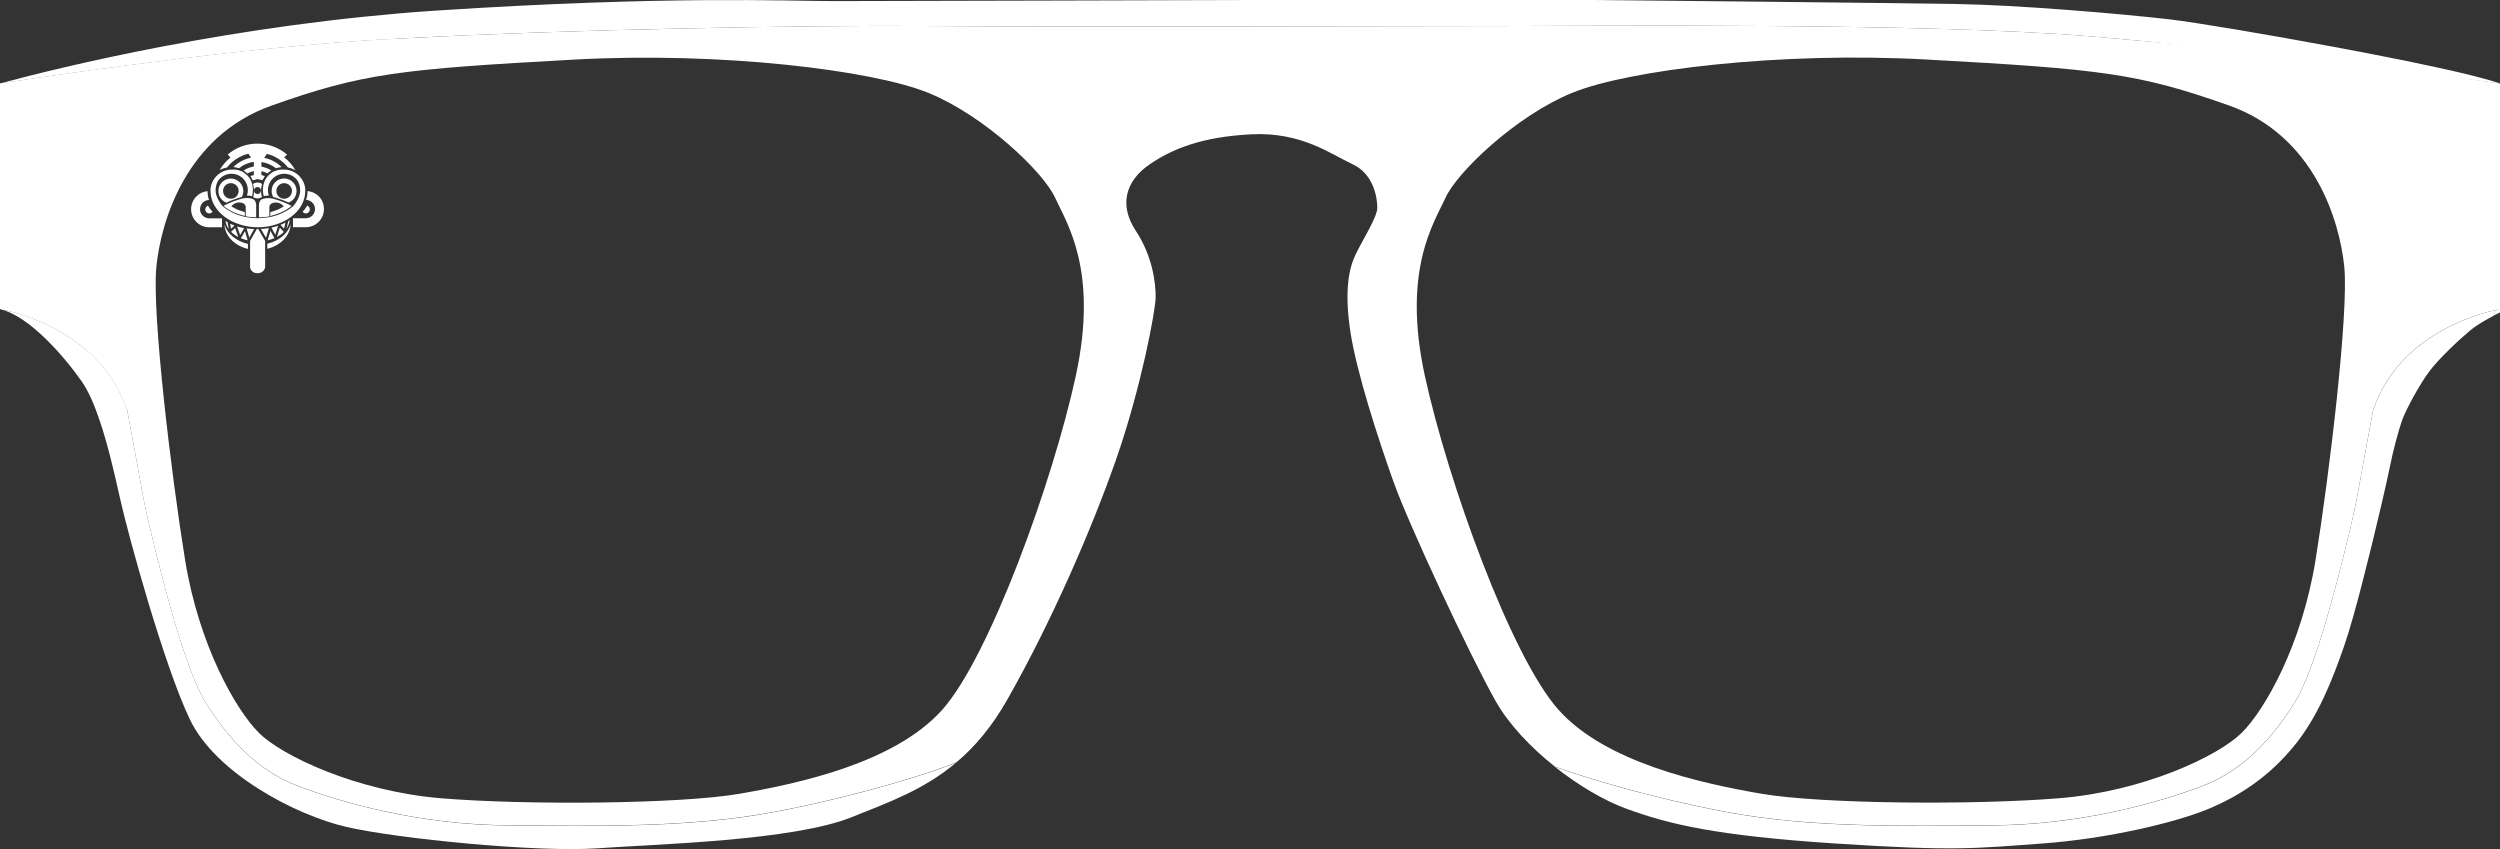 <svg viewBox="0 0 342.75 116.4" xmlns="http://www.w3.org/2000/svg" data-name="Layer 2" id="Layer_2">
  <rect x="0" y="0" width="342.75" height="116.4" fill="#333333" stroke="none"/>
  <defs>
    <style>
      .cls-1 {
        fill: #fff;
      }
    </style>
  </defs>
  <g data-name="Layer 1" id="Layer_1-2">
    <g>
      <path d="M342.73,11.45c-1.02-.13-34.07-4.64-56.31-6.48-22.59-1.87-68.09-1.4-79.78-1.4s-59.99.15-79,0c-17.37-.14-50.39.49-72.11,1.68,0,0-.08,0-.25.02-.04,0-.08,0-.13,0-1.9.1-3.72.2-5.41.32C28.88,6.96.89,11.31.02,11.45c0,0-.02,0-.02,0v30.91s.02,0,.04,0c.8.13,13.61,2.5,17.4,13.88,2.18,11.59,2.06,11.85,3.36,17.16,1.29,5.31,4.5,18.33,7.43,22.97,2.94,4.64,6.8,9.19,12.75,11.43,5.95,2.24,16.54,5.26,28.59,5.34,12.06.08,24.81.39,36.64-1.85,11.8-2.24,21.88-5.5,24.89-6.77,0,0,0,0,.02,0,2.51-2.11,4.87-4.87,7.03-8.69,5.97-10.53,11.48-23.15,14.87-32.85,3.39-9.69,5.42-20.42,5.42-22.28s-.39-5.53-2.74-9.09c-2.35-3.57-1.31-6.85,1.86-9.04,3.18-2.19,7.28-3.83,14.08-4.16,6.79-.33,10.84,2.73,13.79,4.1,2.96,1.37,3.4,4.71,3.4,5.97s-2.02,4.43-2.95,6.35c-.93,1.91-1.59,4.92-.76,10.53.83,5.6,3.84,14.83,5.91,20.64,2.07,5.81,10.38,23.66,14,30.08,1.83,3.24,4.84,6.4,8.14,9.02,4.13,1.5,13.11,4.24,23.41,6.19,11.83,2.24,24.58,1.93,36.64,1.85,12.06-.08,22.64-3.1,28.59-5.34,5.95-2.24,9.82-6.8,12.75-11.43,2.94-4.64,6.14-17.66,7.43-22.97,1.29-5.31,1.17-5.57,3.36-17.16,3.73-11.21,16.21-13.67,17.36-13.88-.51.14-.76.45-.81.89.51-.26.86-.41.86-.41V11.46s0,0-.02,0ZM147.49,51.55c-3.16,14.51-11.83,38.49-18.3,45.75-6.47,7.26-19.56,10.1-27.77,11.52-8.2,1.42-29.19,1.58-40.86.63-11.67-.95-21.93-5.84-25.08-8.99-3.16-3.16-8.2-11.99-10.1-23.66-1.89-11.67-4.58-33.92-3.94-40.23.63-6.31,4.11-17.95,15.78-22.09,12.46-4.42,17.53-4.99,41.49-6.31,20.04-1.1,40.86,1.42,48.59,4.57,7.73,3.16,15.78,10.89,17.35,14.36,1.58,3.47,5.99,9.94,2.84,24.45ZM317.46,76.79c-1.89,11.67-6.94,20.51-10.1,23.66-3.16,3.16-13.41,8.05-25.08,8.99-11.67.95-32.66.79-40.86-.63-8.2-1.42-21.3-4.26-27.77-11.52-6.47-7.26-15.14-31.24-18.3-45.75-3.16-14.51,1.26-20.98,2.84-24.45,1.58-3.47,9.62-11.2,17.35-14.36,7.73-3.16,28.55-5.68,48.59-4.57,23.96,1.32,29.03,1.89,41.49,6.31,11.66,4.13,15.14,15.78,15.78,22.09.63,6.31-2.05,28.55-3.94,40.23Z" class="cls-1"></path>
      <path d="M342.71,42.39c-.51.14-.76.45-.81.89-.88.45-2.27,1.22-3.27,2.05-1.59,1.32-4.21,3.81-5.53,5.53-1.32,1.72-3.37,5.5-3.84,6.95-.48,1.45-1.12,3.75-1.59,6.11-.48,2.37-1.85,8.2-2.23,9.68-.37,1.48-2.53,10.6-4.08,15.03-1.54,4.42-3.53,9.64-6.9,13.71-3.36,4.07-7.21,6.68-11.63,8.54-4.42,1.85-13.76,4.11-22.91,4.77-9.15.66-11.8,1.07-28.2,0-16.39-1.07-22.93-2.63-28.84-4.81-2.94-1.08-6.46-3.14-9.71-5.71,4.13,1.5,13.11,4.24,23.41,6.19,11.83,2.24,24.58,1.93,36.64,1.85,12.06-.08,22.64-3.1,28.59-5.34,5.95-2.24,9.82-6.8,12.75-11.43,2.94-4.64,6.14-17.66,7.43-22.97,1.29-5.31,1.17-5.57,3.36-17.16,3.73-11.21,16.21-13.67,17.36-13.88Z" class="cls-1"></path>
      <path d="M131.1,104.54c-4.39,3.72-9.25,5.46-14.37,7.51-8.06,3.22-26.54,3.67-34.79,4.25-8.25.59-27.4-1.31-34.41-2.92-7.01-1.61-18.01-7.39-21.52-14.79-3.51-7.39-8.34-24.83-9.57-30.33-.75-3.37-1.65-7.31-2.79-10.64-.7-2.11-1.51-3.97-2.42-5.29-2.37-3.4-7.15-8.96-11.18-9.94.8.13,13.61,2.5,17.4,13.88,2.18,11.59,2.06,11.85,3.36,17.16,1.29,5.31,4.5,18.33,7.43,22.97,2.94,4.64,6.8,9.19,12.75,11.43,5.95,2.24,16.54,5.26,28.59,5.34,12.06.08,24.81.39,36.64-1.85,11.8-2.24,21.88-5.5,24.89-6.77Z" class="cls-1"></path>
      <path d="M342.73,11.45c-1.02-.13-34.07-4.64-56.31-6.48-22.59-1.87-68.09-1.4-79.78-1.4s-59.99.15-79,0c-17.37-.14-50.39.49-72.11,1.68,0,0-.08,0-.25.02-.04,0-.08,0-.13,0-1.9.1-3.72.2-5.41.32C28.88,6.96.89,11.31.02,11.45c.76-.21,22.86-6.41,50.11-9.18,3.12-.32,6.31-.6,9.54-.81C91.6-.63,108.03.15,114.34.15S171.51,0,171.51,0C171.51,0,215.93,0,218.56,0c2.63.02,41.39.41,49.67.55,8.28.13,22.34,1.31,29.18,2.1,6.82.79,39.34,6.55,45.31,8.8Z" class="cls-1"></path>
      <path d="M55.15,5.26c-2.96.24-22.43,2.13-30.09,11.05-8.31,9.66-9.9,18.04-8.76,28.99l1.14,10.96C13.65,44.88.84,42.51.04,42.38c-.03,0-.04,0-.04,0V11.46s0,0,.02,0c.87-.13,28.86-4.49,49.73-5.86,1.69-.12,3.51-.22,5.41-.32Z" class="cls-1"></path>
      <path d="M287.55,5.26c2.96.24,22.43,2.13,30.09,11.05,8.31,9.66,9.9,18.04,8.76,28.99l-1.14,10.96c3.79-11.38,16.6-13.75,17.4-13.88.03,0,.04,0,.04,0,0-4.74,0-30.91,0-30.91,0,0,0,0-.02,0-.87-.13-28.86-4.49-49.73-5.86-1.69-.12-3.51-.22-5.41-.32Z" class="cls-1"></path>
      <path d="M31.12,22.97c-.36.06-.7.18-1,.34.38-.66.88-1.24,1.47-1.71l-.37-.42c1.1-.93,2.51-1.49,4.06-1.49s2.99.57,4.09,1.51l-.41.36c.62.49,1.15,1.09,1.54,1.78-.31-.18-.66-.31-1.02-.38-.72-.91-1.73-1.58-2.89-1.87l-.37.55c.92.18,1.74.63,2.39,1.27-.27.02-.53.08-.77.16-.56-.45-1.25-.75-2-.85h0v.63c.49.08.95.26,1.36.52-.19.12-.37.25-.53.4-.25-.14-.53-.24-.83-.3v.53l.47.13-.33.59-.66-.17-.66.17-.33-.59.47-.13v-.54c-.32.06-.62.17-.89.32-.16-.15-.33-.29-.52-.4.42-.28.9-.47,1.41-.55v-.63h0c-.77.09-1.47.4-2.04.87-.24-.09-.5-.14-.76-.17.65-.64,1.48-1.1,2.42-1.28l-.37-.55c-1.16.29-2.18.95-2.9,1.86ZM33.12,27.02c-.48.11-1.38.43-2.09.76-.64-.25-1.09-.87-1.09-1.59,0-.95.77-1.71,1.71-1.71s1.71.77,1.71,1.71c0,.3-.08.59-.22.83-.01,0-.02,0-.03,0ZM32.72,26.18c0-.59-.48-1.07-1.07-1.07s-1.07.48-1.07,1.07.48,1.07,1.07,1.07,1.07-.48,1.07-1.07ZM35.12,29.79v-1.73c0-.13-.08-.62-.43-.76-.24-.1-.55-.17-.93-.15-.18,0-.37.03-.58.08-.57.14-1.82.58-2.53.99.74.66,1.82,1.12,2.91,1.39v-.53s-.56-.17-.92-.31c-.37-.14-.92-.48-.92-.48,0,0,.12-.19.37-.34.1-.06.21-.11.35-.15.49-.13.88.03,1.02.14.14.11.21.25.23.38,0,.02,0,.1,0,.21,0,.27,0,.74,0,1.12.46.11.94.12,1.43.14ZM35.29,31.16h.02c3.59,0,6.5-2.19,6.54-4.9,0-.02,0-.04,0-.05h0s0-.09,0-.13c0-.04,0-.08,0-.12,0-.03,0-.05,0-.08-.15-1.45-1.36-2.59-2.84-2.63-.03,0-.05,0-.08,0s-.05,0-.08,0c-.03,0-.05,0-.08,0-.04,0-.07,0-.11,0h0s-.02,0-.03,0c-.03,0-.06,0-.09,0-.02,0-.04,0-.06,0-.02,0-.03,0-.05,0-.02,0-.04,0-.06.01-.03,0-.06.01-.08.02-.02,0-.04,0-.06.01-.02,0-.04,0-.05.01,0,0,0,0-.01,0,0,0-.02,0-.03,0-.02,0-.04.01-.06.02-.03.01-.07.02-.1.03-.02,0-.04.02-.07.02,0,0,0,0,0,0-.01,0-.02,0-.03.01-.01,0-.02,0-.03.01-.03.01-.07.03-.1.04-.02.01-.05.02-.07.03,0,0-.02,0-.03.01,0,0-.01,0-.02,0,0,0-.01,0-.02,0,0,0-.02.01-.03.01,0,0,0,0,0,0-.02.01-.04.02-.06.03-.02.01-.04.02-.06.03-.02.01-.04.02-.06.04-.04.02-.08.05-.12.08,0,0,0,0,0,0-.01,0-.02.02-.03.02-.09.06-.18.13-.26.21,0,0,0,0,0,0-.02.01-.03.03-.05.04-.03.02-.05.05-.08.07-.01.01-.03.03-.04.04-.02.02-.04.05-.07.07-.03.03-.05.06-.07.08,0,0-.01.02-.02.03-.02.02-.03.04-.05.06,0,0,0,0,0,0,0,0-.01.02-.02.02-.02.02-.04.05-.05.07-.01.01-.02.03-.03.04,0,0,0,0,0,0-.02.03-.03.05-.05.08-.02.03-.04.07-.06.1h0s-.02.03-.03.05c-.03.04-.05.09-.07.14-.01.02-.02.05-.03.07-.01.03-.02.05-.03.08,0,.01,0,.02-.01.03,0,.02-.01.04-.02.06,0,.02-.01.04-.02.05,0,0,0,.02-.01.03,0,0,0,0,0,.01,0,.02-.01.04-.02.07,0,0,0,0,0,0,0,.02-.01.04-.02.05-.01.04-.02.08-.03.12,0,.04-.02.07-.02.11,0,.01,0,.03,0,.04,0,.04-.01.07-.02.11,0,0,0,0,0,.01,0,.04-.01.09-.02.14,0,.1-.01.2-.01.3,0,.29.04.56.12.83.22-.06.46-.09.7-.08-.08-.23-.13-.49-.13-.75,0-.1,0-.2.02-.3.15-1.1,1.08-1.94,2.22-1.94.77,0,1.45.39,1.85.98.16.3.27.63.31.96.01.11.02.22.02.33.03.77-.59,1.82-.99,2.2-.29.25-.63.49-1.02.69h0c-.54.31-1.16.55-1.84.71,0,0,0,0,0,0-.38.09-.79.15-1.2.19-.22.02-.44.03-.67.03h-.15c-.23,0-.45-.01-.67-.03-.42-.03-.82-.1-1.2-.19,0,0,0,0,0,0-.68-.16-1.31-.4-1.84-.71h0c-.39-.21-.73-.44-1.02-.69-.4-.39-1.02-1.44-.99-2.2,0-.11,0-.22.02-.33.04-.34.15-.66.31-.96.4-.59,1.08-.98,1.85-.98,1.14,0,2.07.84,2.22,1.94.01.1.02.2.02.3,0,.26-.04.51-.13.75.25,0,.48.02.7.08.08-.26.12-.54.12-.83,0-.1,0-.2-.01-.3,0-.05-.01-.09-.02-.14,0,0,0,0,0-.01,0-.04-.01-.07-.02-.11,0-.01,0-.03,0-.04,0-.04-.02-.07-.02-.11,0-.04-.02-.08-.03-.12,0-.02-.01-.04-.02-.05,0,0,0,0,0,0,0-.02-.01-.04-.02-.07,0,0,0-.01,0-.01,0,0,0-.02-.01-.03,0-.02-.01-.04-.02-.05,0-.02-.01-.04-.02-.06,0-.01,0-.02-.01-.03-.01-.03-.02-.05-.03-.08-.01-.02-.02-.05-.03-.07-.02-.05-.05-.09-.07-.14,0-.02-.02-.03-.03-.05h0s-.04-.07-.06-.1c-.02-.03-.03-.05-.05-.08,0,0,0,0,0,0,0-.01-.02-.03-.03-.04-.02-.02-.03-.05-.05-.07,0,0-.01-.02-.02-.02,0,0,0,0,0,0-.02-.02-.03-.04-.05-.06,0-.01-.01-.02-.02-.03-.02-.03-.05-.06-.07-.08-.02-.02-.04-.05-.07-.07-.01-.01-.03-.03-.04-.04-.02-.03-.05-.05-.08-.07-.02-.01-.03-.03-.05-.04,0,0,0,0,0,0-.08-.07-.17-.14-.26-.21-.01,0-.02-.02-.03-.02,0,0,0,0,0,0-.04-.03-.08-.05-.12-.08-.02-.01-.04-.02-.06-.04-.02-.01-.04-.02-.06-.03-.02-.01-.04-.02-.06-.03,0,0,0,0,0,0-.01,0-.02-.01-.03-.01,0,0-.01,0-.02,0,0,0-.01,0-.02,0,0,0-.02,0-.03-.01-.02-.01-.05-.02-.07-.03-.03-.01-.07-.03-.1-.04-.01,0-.02,0-.03-.01,0,0-.02,0-.03-.01,0,0,0,0,0,0-.02,0-.04-.02-.07-.02-.03-.01-.07-.02-.1-.03-.02,0-.04-.01-.06-.02,0,0-.02,0-.03,0,0,0,0,0-.01,0-.02,0-.04,0-.05-.01-.02,0-.04,0-.06-.01-.03,0-.06-.01-.08-.02-.02,0-.04,0-.06-.01-.02,0-.04,0-.05,0-.02,0-.04,0-.06,0-.03,0-.06,0-.09,0,0,0-.02,0-.03,0h0s-.07,0-.11,0c-.03,0-.05,0-.08,0-.03,0-.05,0-.08,0s-.05,0-.08,0c-1.48.04-2.69,1.18-2.84,2.63,0,.03,0,.05,0,.08,0,.04,0,.08,0,.12,0,.04,0,.08,0,.12h0s0,.05,0,.06c.04,2.71,2.95,4.9,6.54,4.9ZM37.46,27.01c-.14-.25-.22-.53-.22-.83,0-.95.77-1.71,1.71-1.71s1.71.77,1.71,1.71c0,.73-.45,1.35-1.09,1.59-.71-.33-1.62-.64-2.09-.76-.01,0-.02,0-.03,0ZM37.89,26.18c0,.59.48,1.07,1.07,1.07s1.07-.48,1.07-1.07-.48-1.07-1.07-1.07-1.07.48-1.07,1.07ZM35.93,27.31c-.36.14-.43.62-.43.76v1.73c.49-.02.97-.03,1.43-.14,0-.38,0-.85,0-1.12,0-.11,0-.19,0-.21.02-.13.09-.27.23-.38.14-.11.52-.27,1.02-.14.14.04.25.09.35.15.25.15.37.34.37.34,0,0-.56.34-.92.48-.36.14-.92.31-.92.31v.53c1.09-.27,2.17-.74,2.91-1.39-.71-.41-1.96-.85-2.53-.99-.21-.05-.41-.08-.58-.08-.38-.02-.69.06-.93.15ZM35.3,27.2c-.22,0-.42-.07-.59-.18.08-.27.12-.55.12-.85,0-.33-.05-.65-.14-.95.18-.12.39-.2.62-.2s.45.07.62.2c-.09.3-.14.62-.14.95,0,.29.04.58.12.85-.17.11-.37.18-.59.18ZM35.3,26.6c.26,0,.48-.21.48-.48s-.21-.48-.48-.48-.48.21-.48.48.21.48.48.48ZM27.43,28.67c0-.69.55-1.24,1.23-1.25-.13-.35-.2-.74-.2-1.13,0-.03,0-.06,0-.08-1.27.11-2.26,1.18-2.26,2.47,0,1.36,1.1,2.47,2.46,2.48h0s1.78,0,1.78,0v-1.23h-1.76c-.69,0-1.26-.56-1.26-1.26ZM28.14,28.71c0,.3.25.55.55.55.18,0,.35-.09.45-.23-.24-.25-.46-.53-.63-.84-.21.07-.36.28-.36.52ZM42.16,26.2s0,.06,0,.08c0,.4-.07.78-.2,1.13.68.01,1.23.57,1.23,1.25s-.56,1.26-1.26,1.26h-1.76v1.23h1.78c1.36-.01,2.46-1.12,2.46-2.48s-.99-2.36-2.26-2.47ZM41.93,29.26c.3,0,.55-.25.55-.55,0-.24-.15-.44-.36-.52-.17.31-.38.59-.63.84.1.14.26.23.45.23ZM31.37,31.42l-.17-.94c-.1-.06-.19-.12-.28-.19.04.4.2.78.45,1.13ZM31.68,31.36l.47-.44c-.21-.08-.41-.16-.6-.25l.12.69ZM32.25,31.26l-.57.52c.27.28.61.52.99.72l-.43-1.24ZM33.47,31.27c-.34-.06-.66-.13-.96-.22l.41,1.18.56-.96ZM33.59,31.69l-.57.97c.29.12.6.22.93.29l-.36-1.27ZM33.81,31.32l.37,1.27.66-1.19c-.35-.01-.7-.04-1.03-.08ZM35.43,31.4s-.05,0-.07,0c-.06,0-.12,0-.18,0v.06s-.89,1.56-.89,1.56v3.65s.11.79,1.01.79c.91,0,1.05-.81,1.05-.81v-3.63l-.91-1.56-.02-.06ZM35.77,31.39l.7,1.21.4-1.33c-.35.06-.72.1-1.11.12ZM36.69,32.95c.33-.08.64-.18.93-.3l-.54-1.01-.39,1.31ZM38.12,30.96c-.29.1-.59.18-.91.24l.53.98.39-1.22ZM38.37,31.2l-.41,1.29c.37-.2.69-.43.95-.69l-.55-.59ZM39.14,30.51c-.21.12-.44.22-.68.32l.48.52.2-.84ZM39.26,31.39c.26-.38.42-.79.44-1.23-.04.03-.09.07-.13.1l-.08.2-.22.94ZM30.77,30.78c.07,1.58,1.4,2.91,3.22,3.35v-.69c-1.6-.37-2.83-1.38-3.22-2.65ZM36.65,33.42v.69c1.8-.45,3.12-1.77,3.19-3.34-.38,1.26-1.61,2.27-3.19,2.64Z" class="cls-1"></path>
    </g>
  </g>
</svg>